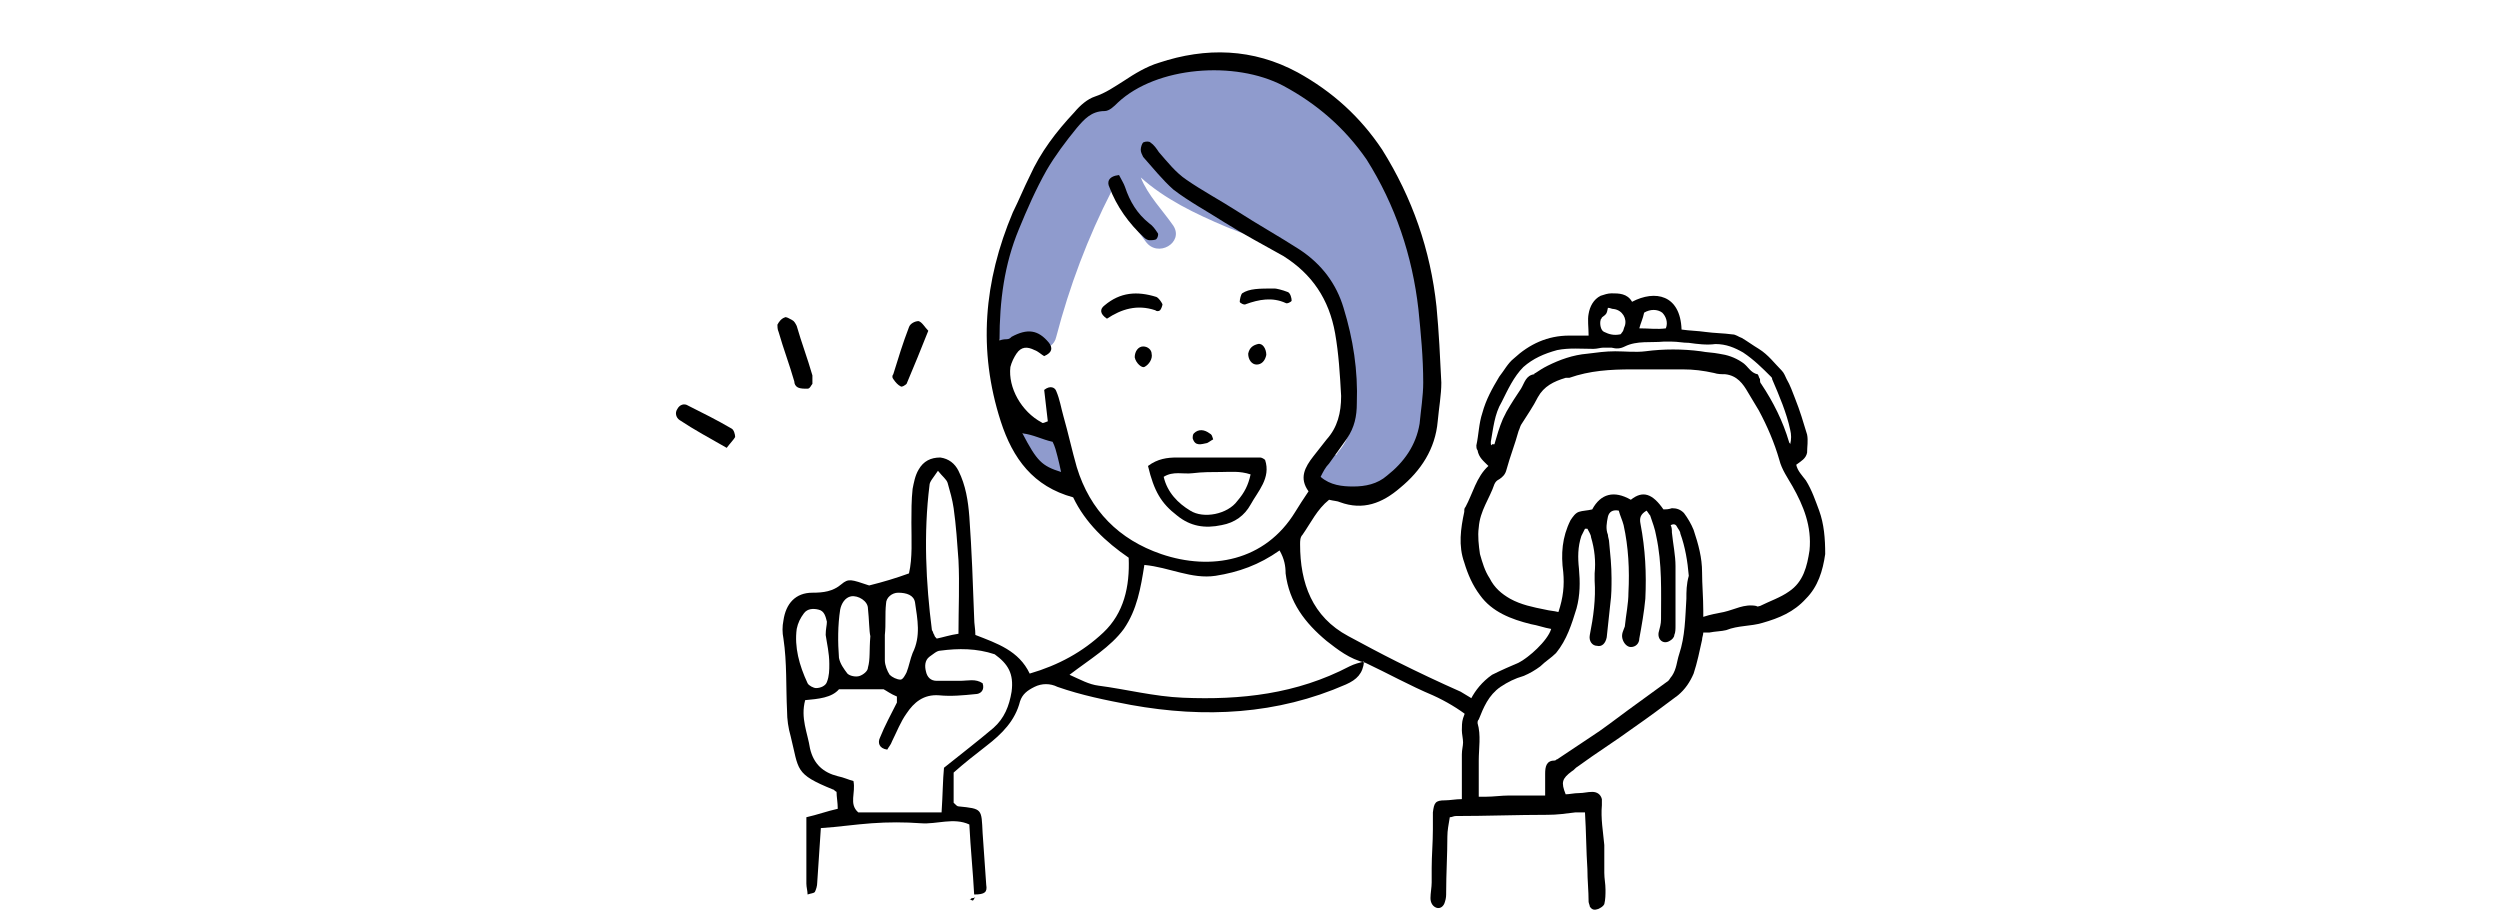 <?xml version="1.0" encoding="utf-8"?>
<!-- Generator: Adobe Illustrator 28.2.0, SVG Export Plug-In . SVG Version: 6.00 Build 0)  -->
<svg version="1.1" id="レイヤー_1" xmlns="http://www.w3.org/2000/svg" xmlns:xlink="http://www.w3.org/1999/xlink" x="0px"
	 y="0px" viewBox="0 0 207.1 75.5" style="enable-background:new 0 0 207.1 75.5;" xml:space="preserve">
<style type="text/css">
	.st0{fill:none;}
	.st1{fill-rule:evenodd;clip-rule:evenodd;fill:#8F9BCD;}
	.st2{fill-rule:evenodd;clip-rule:evenodd;}
	.st3{fill-rule:evenodd;clip-rule:evenodd;fill:url(#SVGID_00000018921373834335214030000003910985822613599915_);}
</style>
<pattern  y="75.5" width="207.1" height="178.5" patternUnits="userSpaceOnUse" id="SVGID_1_" viewBox="0 -178.5 207.1 178.5" style="overflow:visible;">
	<g>
		<rect y="-178.5" class="st0" width="207.1" height="178.5"/>
	</g>
</pattern>
<g>
	<g>
		<g>
			<path class="st1" d="M116.5,18.2c-0.7-1.7-2-4.5-3.8-6.4c0.2-0.4,0.1-0.9-0.3-1.3c-2-1.9-4.2-3.1-6.5-3.8
				c-1.7-2.7-7.1-1.9-9.6-0.5c0,0,0,0-0.1,0.1c-2.4,0.3-5.2,1.1-5.8,3.1h-0.1c-5,3.9-8.9,11.8-7.7,18.2c0.2,1.3,1.8,1.2,2.4,0.3
				c0.3,1.1,2.2,1.4,2.5,0c1.1-4.2,2.6-8.2,4.6-12.1c0.7,1.5,1.8,2.8,2.8,4.2c1,1.4,3.2,0.1,2.3-1.3c-0.9-1.3-2.1-2.5-2.7-4
				c2,1.8,4.5,3,7.1,4.1s6.8,2.1,8.1,5c0.3,0.6,0.7,0.7,1.2,0.7c0.9,3.7,2.6,10.1-0.1,13c0,0.1-0.1,0.1-0.1,0.2
				c-1.3-0.3-2.3,1.7-0.9,2.4c6.7,3.9,8.4-5.3,8.8-10C118.9,26,118,21.9,116.5,18.2z"/>
			<path class="st1" d="M88.3,38c-0.3-0.4-0.5-0.8-0.8-1.1l-0.2-0.3c-0.1-0.2-0.3-0.4-0.4-0.5c-0.4-0.6-1.2-0.8-1.8-0.5
				c-0.6,0.4-0.9,1.2-0.5,1.8c0.3,0.4,0.5,0.8,0.8,1.1l0.2,0.3c0.1,0.2,0.3,0.4,0.4,0.5c0.4,0.6,1.2,0.8,1.8,0.5
				C88.4,39.5,88.6,38.6,88.3,38z"/>
			<path class="st2" d="M80.8,74.3L80.8,74.3L80.8,74.3L80.8,74.3z"/>
			<path class="st2" d="M121,57.3c-1.8-0.8-3.5-1.6-5.3-2.5c-1.4-0.7-2.7-1.4-4-2.1c-3-1.6-4-4.4-4-7.6c0-0.3,0-0.6,0.2-0.8
				c0.7-1,1.2-2.1,2.2-2.9c0.4,0.1,0.7,0.1,0.9,0.2c1.9,0.7,3.5,0.1,5-1.2c1.7-1.4,2.9-3.2,3.1-5.5c0.1-1.1,0.3-2.2,0.3-3.2
				c-0.1-2.1-0.2-4.2-0.4-6.3c-0.5-4.7-2-9-4.5-13c-1.8-2.7-4.1-4.8-7-6.4c-3.7-2-7.6-2.1-11.5-0.8c-1,0.3-2,0.9-2.9,1.5
				c-0.8,0.5-1.5,1-2.4,1.3c-0.6,0.2-1.2,0.7-1.7,1.3c-1.5,1.6-2.8,3.3-3.7,5.3c-0.5,1-0.9,2-1.4,3c-2.4,5.7-2.9,11.4-1,17.3
				c1,3.1,2.7,5.4,6,6.3c1,2.1,2.7,3.7,4.6,5c0.1,2.4-0.4,4.6-2.1,6.2c-1.7,1.6-3.7,2.7-6.1,3.4c-0.9-1.9-2.7-2.5-4.5-3.2
				c0-0.5-0.1-0.9-0.1-1.4c-0.1-2.8-0.2-5.6-0.4-8.4c-0.1-1.3-0.3-2.6-0.9-3.8c-0.3-0.6-0.8-1-1.5-1.1c-0.8,0-1.4,0.3-1.8,1
				c-0.3,0.5-0.4,1.1-0.5,1.6c-0.1,0.9-0.1,1.9-0.1,2.8c0,1.4,0.1,2.9-0.2,4.2c-1.1,0.4-2.1,0.7-3.3,1c-1.5-0.5-1.7-0.6-2.3-0.1
				c-0.7,0.6-1.5,0.7-2.4,0.7c-1.4,0-2.2,0.9-2.4,2.3c-0.1,0.5-0.1,1,0,1.5c0.3,2,0.2,4,0.3,6c0,0.7,0.1,1.4,0.3,2.1
				c0.7,2.8,0.3,3.1,3.5,4.4c0.1,0,0.1,0.1,0.3,0.2c0,0.4,0.1,0.9,0.1,1.4c-0.9,0.2-1.7,0.5-2.6,0.7c0,1.9,0,3.7,0,5.5
				c0,0.3,0.1,0.6,0.1,0.9c0.3-0.1,0.5-0.1,0.6-0.2c0.1-0.2,0.2-0.5,0.2-0.8c0.1-1.5,0.2-3,0.3-4.5c1.5-0.1,2.8-0.3,4.2-0.4
				c1.4-0.1,2.7-0.1,4.1,0c1.3,0.1,2.7-0.5,4,0.1c0.1,2,0.3,3.9,0.4,5.8c0.9,0,1.1-0.2,1-0.8c-0.1-1.4-0.2-2.9-0.3-4.3
				c-0.1-2,0-2-2-2.2c-0.1,0-0.2-0.1-0.4-0.3c0-0.8,0-1.7,0-2.5c0.9-0.8,1.8-1.5,2.7-2.2c1.3-1,2.4-2.1,2.8-3.7
				c0.2-0.6,0.6-0.9,1.2-1.2s1.3-0.3,1.9,0c2,0.7,4,1.1,6.1,1.5c6.1,1.1,12.1,0.8,17.8-1.7c0.9-0.4,1.4-0.9,1.5-1.9l0,0
				c-0.4,0.1-0.8,0.2-1.2,0.4c-4.4,2.3-9,2.8-13.8,2.6c-2.4-0.1-4.7-0.7-7-1c-0.8-0.1-1.5-0.5-2.4-0.9c1.7-1.3,3.4-2.3,4.5-3.8
				c1.1-1.6,1.4-3.4,1.7-5.3c2.1,0.2,3.9,1.2,5.9,0.9c1.9-0.3,3.6-0.9,5.3-2.1c0.4,0.7,0.5,1.3,0.5,1.9c0.3,2.4,1.6,4.1,3.4,5.6
				c0.9,0.7,1.9,1.5,3.2,1.8l0,0l0,0l0,0c1.9,0.9,3.7,1.9,5.6,2.7c1.1,0.5,2.1,1.1,3,1.8c0.1-0.4,0.3-0.9,0.6-1.3
				C122,57.9,121.5,57.6,121,57.3z M77,40.2c0-0.3,0.3-0.6,0.7-1.2c0.4,0.5,0.7,0.7,0.8,1c0.2,0.7,0.4,1.4,0.5,2.1
				c0.2,1.4,0.3,2.9,0.4,4.3c0.1,2,0,4,0,6.1c-0.7,0.1-1.3,0.3-1.8,0.4c-0.1-0.1-0.2-0.2-0.2-0.3c-0.1-0.1-0.1-0.3-0.2-0.4
				C76.7,48.3,76.5,44.2,77,40.2z M73.3,52.6C73.3,52.6,73.4,52.6,73.3,52.6c0.1-0.9,0-1.7,0.1-2.6c0-0.5,0.5-0.9,1-0.9
				c0.7,0,1.3,0.2,1.4,0.8c0.2,1.4,0.5,2.8-0.2,4.2c-0.2,0.5-0.3,1.1-0.5,1.6c-0.1,0.2-0.3,0.6-0.5,0.6c-0.3,0-0.7-0.2-0.9-0.4
				c-0.2-0.3-0.4-0.8-0.4-1.2C73.3,54,73.3,53.3,73.3,52.6z M69.6,50.5c0.1-0.5,0.4-1,0.9-1.1c0.6-0.1,1.4,0.4,1.4,1
				c0.1,0.9,0.1,1.9,0.2,2.3c-0.1,1.2,0,1.9-0.2,2.6c0,0.3-0.4,0.6-0.7,0.7c-0.3,0.1-0.8,0-1-0.2c-0.3-0.4-0.6-0.8-0.7-1.3
				C69.4,53.2,69.4,51.8,69.6,50.5z M66,52.1c0.1-0.5,0.3-0.9,0.6-1.3c0.3-0.4,0.8-0.4,1.2-0.3c0.5,0.1,0.6,0.6,0.7,1
				c0,0.3-0.1,0.6-0.1,1.1c0.1,0.7,0.3,1.5,0.3,2.4c0,0.5,0,1-0.2,1.5C68.4,56.8,68,57,67.6,57c-0.2,0-0.6-0.2-0.7-0.4
				C66.2,55.1,65.8,53.6,66,52.1z M83.8,57.3c-0.2,1.2-0.6,2.2-1.5,3c-1.3,1.1-2.6,2.1-4.1,3.3c-0.1,1-0.1,2.2-0.2,3.7
				c-2.4,0-4.7,0-6.9,0c-0.8-0.7-0.2-1.6-0.4-2.6c-0.4-0.1-0.8-0.3-1.3-0.4c-1.2-0.3-2-1-2.3-2.3c-0.2-1.3-0.8-2.5-0.4-4
				c1.1-0.1,2.2-0.2,2.8-0.9c1.2,0,2.3,0,3.7,0c0.2,0.1,0.6,0.4,1.1,0.6c0,0.2,0,0.4,0,0.5c-0.5,1-1,1.9-1.4,2.9
				c-0.2,0.4-0.1,0.9,0.6,1c0.1-0.2,0.3-0.4,0.4-0.7c0.4-0.8,0.7-1.6,1.2-2.3c0.6-0.9,1.4-1.6,2.7-1.5c1,0.1,2,0,3-0.1
				c0.4,0,0.8-0.3,0.6-0.9c-0.6-0.4-1.2-0.2-1.9-0.2c-0.6,0-1.3,0-1.9,0c-0.5,0-0.8-0.3-0.9-0.8c-0.1-0.4-0.1-0.9,0.3-1.2
				c0.3-0.2,0.6-0.5,0.9-0.5c1.5-0.2,3-0.2,4.5,0.3C83.5,55,84,55.8,83.8,57.3z M84.7,35.9c0.9,0.1,1.6,0.5,2.5,0.7
				c0.2,0.4,0.3,0.8,0.4,1.2s0.2,0.8,0.3,1.3C86.3,38.6,85.9,38.2,84.7,35.9z M96.2,45.9c-3.5-1.2-5.9-3.6-7-7.2
				c-0.4-1.4-0.7-2.8-1.1-4.2c-0.2-0.7-0.3-1.4-0.6-2.1c-0.1-0.3-0.5-0.5-1-0.1c0.1,0.8,0.2,1.7,0.3,2.6c-0.3,0.1-0.4,0.2-0.5,0.1
				c-1.7-0.9-2.8-2.9-2.6-4.6c0.1-0.4,0.3-0.8,0.5-1.1c0.4-0.6,0.9-0.6,1.5-0.3c0.3,0.1,0.6,0.4,0.8,0.5c0.7-0.3,0.7-0.7,0.4-1.1
				c-0.9-1.1-1.8-1.2-3.1-0.5c-0.1,0.1-0.2,0.2-0.4,0.2c-0.1,0-0.3,0-0.6,0.1c0-3.3,0.4-6.3,1.6-9.2c0.7-1.7,1.4-3.3,2.3-4.9
				c0.7-1.2,1.6-2.4,2.5-3.5c0.6-0.7,1.2-1.4,2.3-1.4c0.4,0,0.8-0.4,1.1-0.7c3.2-3,9.7-3.5,13.7-1.4c2.8,1.5,5.1,3.5,6.9,6.1
				c2.4,3.8,3.8,8,4.3,12.4c0.2,2,0.4,4,0.4,6.1c0,1.1-0.2,2.3-0.3,3.4c-0.3,1.8-1.3,3.2-2.7,4.3c-0.8,0.7-1.8,0.9-2.8,0.9
				c-0.9,0-1.9-0.1-2.7-0.8c0.2-0.4,0.4-0.8,0.7-1.1c0.5-0.7,1-1.4,1.5-2.1c0.6-0.9,0.8-1.8,0.8-2.9c0.1-2.7-0.3-5.3-1.1-7.9
				c-0.6-2-1.8-3.6-3.6-4.8c-1.7-1.1-3.5-2.1-5.2-3.2c-1.4-0.9-2.9-1.7-4.2-2.6c-0.9-0.6-1.6-1.5-2.3-2.3c-0.2-0.3-0.4-0.6-0.7-0.8
				c-0.1-0.1-0.4-0.1-0.6,0c-0.1,0.1-0.2,0.4-0.2,0.6s0.1,0.4,0.2,0.6c0.8,0.9,1.6,1.9,2.5,2.7c1.3,1,2.8,1.8,4.2,2.7
				c1.6,1,3.3,1.9,4.9,2.8c2.4,1.5,3.8,3.6,4.3,6.4c0.3,1.7,0.4,3.4,0.5,5.2c0,1.4-0.3,2.6-1.2,3.6c-0.4,0.5-0.7,0.9-1.1,1.4
				c-0.7,0.9-1.2,1.8-0.4,2.9c-0.4,0.6-0.8,1.2-1.1,1.7C104.8,46.5,100.3,47.3,96.2,45.9z"/>
			<path class="st2" d="M113.2,55L113.2,55L113.2,55z"/>
			<path class="st2" d="M67.3,31.8c-0.1,0.1-0.2,0.4-0.4,0.4c-0.3,0-0.6,0-0.8-0.1c-0.2-0.1-0.3-0.3-0.3-0.5
				c-0.4-1.4-0.9-2.7-1.3-4.1c-0.1-0.2-0.1-0.5-0.1-0.6c0.1-0.2,0.3-0.5,0.6-0.6c0.1-0.1,0.4,0.1,0.6,0.2c0.2,0.1,0.3,0.3,0.4,0.5
				c0.4,1.4,0.9,2.7,1.3,4.1C67.3,31.4,67.3,31.6,67.3,31.8z"/>
			<path class="st2" d="M76.9,27.4c-0.6,1.5-1.2,3-1.8,4.4c-0.1,0.1-0.4,0.3-0.5,0.2c-0.2-0.1-0.4-0.3-0.6-0.6
				c-0.1-0.1-0.1-0.3,0-0.4c0.4-1.3,0.8-2.6,1.3-3.9c0.1-0.3,0.5-0.5,0.8-0.5C76.4,26.7,76.6,27.1,76.9,27.4z"/>
			<path class="st2" d="M60.2,37.1c-1.4-0.8-2.7-1.5-3.9-2.3c-0.3-0.2-0.4-0.6-0.2-0.9c0.2-0.4,0.6-0.5,0.9-0.3
				c1.2,0.6,2.4,1.2,3.6,1.9c0.2,0.1,0.3,0.5,0.3,0.7C60.8,36.4,60.5,36.7,60.2,37.1z"/>
			<path class="st2" d="M80.8,74.3c-0.1,0.1-0.1,0.2-0.2,0.3c-0.1,0-0.2-0.1-0.3-0.1c0.1,0,0.1,0,0.2-0.1
				C80.6,74.4,80.7,74.4,80.8,74.3L80.8,74.3z"/>
			<path class="st2" d="M95.1,38.6c0.8-0.6,1.6-0.7,2.4-0.7c2.3,0,4.6,0,6.9,0c0.1,0,0.3,0.1,0.4,0.2c0.5,1.5-0.6,2.6-1.2,3.7
				c-0.5,0.9-1.3,1.5-2.4,1.7c-1.4,0.3-2.6,0.1-3.7-0.8C96.2,41.7,95.6,40.7,95.1,38.6z M103.6,39.3c-0.9-0.3-1.7-0.2-2.4-0.2
				c-0.8,0-1.6,0-2.4,0.1s-1.6-0.2-2.4,0.3c0.3,1.3,1.2,2.2,2.2,2.8c1.1,0.7,3.1,0.3,3.9-0.8C103.1,40.8,103.4,40.2,103.6,39.3z"/>
			<path class="st2" d="M92.7,14.5c0.2,0.4,0.4,0.7,0.5,1c0.4,1.2,1,2.2,2,3c0.3,0.2,0.5,0.5,0.7,0.8c0.1,0.1,0,0.4-0.1,0.5
				s-0.4,0.1-0.6,0.1c-0.1,0-0.3-0.1-0.4-0.2c-1.3-1.2-2.3-2.6-2.9-4.2C91.7,15.1,91.8,14.6,92.7,14.5z"/>
			<path class="st2" d="M91.7,26.4c-0.6-0.4-0.6-0.8-0.2-1.1c1.3-1.1,2.7-1.2,4.3-0.7c0.2,0.1,0.4,0.4,0.5,0.6
				c0,0.1-0.1,0.4-0.2,0.5s-0.3,0.1-0.4,0C94.2,25.2,92.9,25.6,91.7,26.4z"/>
			<path class="st2" d="M105.6,23.9c0.1,0,0.6,0.1,1.1,0.3c0.2,0.1,0.3,0.5,0.3,0.7c0,0.1-0.4,0.3-0.5,0.2c-1.1-0.5-2.2-0.3-3.3,0.1
				c-0.1,0.1-0.5-0.1-0.5-0.2c0-0.2,0.1-0.6,0.2-0.7C103.5,23.9,104.3,23.9,105.6,23.9z"/>
			<path class="st2" d="M104.1,30.2c-0.4,0-0.7-0.4-0.7-0.9c0.1-0.5,0.4-0.7,0.8-0.8s0.7,0.4,0.7,0.9
				C104.8,29.9,104.5,30.2,104.1,30.2z"/>
			<path class="st2" d="M94,29.6c0-0.5,0.3-0.9,0.7-0.9c0.4,0,0.7,0.3,0.7,0.6c0.1,0.4-0.2,0.9-0.6,1.1C94.6,30.5,94.1,30.1,94,29.6
				z"/>
			<path class="st2" d="M100.5,36.4c-0.2,0.1-0.3,0.2-0.5,0.3c-0.5,0.1-1,0.3-1.2-0.4c0-0.1,0-0.3,0.1-0.4c0.4-0.4,0.9-0.3,1.3,0
				C100.4,36,100.4,36.1,100.5,36.4z"/>
		</g>
		<g>
			
				<pattern  id="SVGID_00000134942265786708402840000008082049658319348921_" xlink:href="#SVGID_1_" patternTransform="matrix(0.105 0 0 -0.105 -13993.917 -2159.267)">
			</pattern>
			<path style="fill-rule:evenodd;clip-rule:evenodd;fill:url(#SVGID_00000134942265786708402840000008082049658319348921_);" d="
				M128.5,51.5c-2,0.5-6.5-1.8-6.9-5.9c-0.4-4.1,1.8-6.2,3-6.7c0.6-1.8-0.1-6.4,2.5-7.6c2.7-1.2,13.3-2.4,15.8-1.2
				c2.6,1.3,4.4,5,5.1,7.9c0.7,2.9,2.2,5,2.2,8.4s-7.2,5.3-9.1,5.2c-1.9-0.1-0.3-7.3-1.8-8.5c-1.4-1.2-1.9-1-1.9-0.3
				c0,0.8-2.9-1.7-2.7-0.9s-2.3-1.4-2.5,0.3s-2.5,0.5-2.5,2.4C129.7,46.5,130.2,51.1,128.5,51.5z"/>
			<g>
				<path class="st2" d="M150.7,42.3c-0.3-0.8-0.6-1.7-1.1-2.5c-0.3-0.4-0.7-0.8-0.8-1.3c0.4-0.3,0.8-0.5,0.9-1c0-0.5,0.1-1,0-1.5
					c-0.3-1-0.6-2-1-3c-0.2-0.5-0.4-1.1-0.7-1.6c-0.1-0.2-0.2-0.5-0.4-0.7c-0.6-0.6-1.1-1.3-1.9-1.8c-0.5-0.3-0.9-0.6-1.4-0.9
					c-0.3-0.1-0.5-0.3-0.8-0.3c-0.7-0.1-1.5-0.1-2.2-0.2c-0.7-0.1-1.3-0.1-2-0.2c-0.1-2.9-2.2-3.3-4.1-2.3c-0.4-0.7-1.1-0.7-1.7-0.7
					c-0.3,0-0.6,0.1-0.9,0.2c-0.6,0.3-0.9,0.9-1,1.5c-0.1,0.5,0,1.1,0,1.8c-0.5,0-1,0-1.6,0c-1.8,0-3.3,0.7-4.6,1.9
					c-0.5,0.4-0.8,1-1.2,1.5c-0.6,1-1.1,1.9-1.4,3c-0.3,0.9-0.3,1.8-0.5,2.7c0,0.1,0,0.3,0.1,0.4c0.1,0.6,0.5,0.9,0.9,1.3
					c-1,0.9-1.3,2.3-1.9,3.4c-0.1,0.1-0.1,0.2-0.1,0.4c-0.3,1.4-0.5,2.8,0,4.2c0.3,1,0.7,1.9,1.3,2.7c1,1.4,2.6,2,4.2,2.4
					c0.6,0.1,1.1,0.3,1.7,0.4c-0.3,1-1.9,2.4-2.7,2.8c-0.7,0.3-1.4,0.6-2.2,1c-1.7,1.2-2.1,2.8-2.4,3.6c-0.1,0.3-0.1,0.7-0.1,1
					s0.1,0.7,0.1,1s-0.1,0.6-0.1,1c0,1,0,2.1,0,3.1c0,0.2,0,0.4,0,0.6c-0.5,0-1,0.1-1.4,0.1c-0.8,0-0.9,0.2-1,1c0,0.5,0,0.9,0,1.4
					c0,1.1-0.1,2.2-0.1,3.2c0,0.4,0,0.8,0,1.2s-0.1,0.9-0.1,1.3c0,0.4,0.2,0.7,0.5,0.8s0.6-0.1,0.7-0.5c0.1-0.3,0.1-0.5,0.1-0.8
					c0-1.5,0.1-3.1,0.1-4.6c0-0.5,0.1-1,0.2-1.6c0.2,0,0.3-0.1,0.5-0.1c2.5,0,5.1-0.1,7.6-0.1c0.8,0,1.5-0.1,2.3-0.2
					c0.2,0,0.5,0,0.8,0c0.1,1.6,0.1,3.2,0.2,4.7c0,0.9,0.1,1.8,0.1,2.7c0,0.1,0.1,0.3,0.1,0.4c0.2,0.3,0.4,0.3,0.7,0.2
					c0.2-0.1,0.4-0.2,0.5-0.4c0.1-0.4,0.1-0.8,0.1-1.2c0-0.5-0.1-0.9-0.1-1.4c0-0.8,0-1.5,0-2.3c-0.1-1.1-0.3-2.2-0.2-3.3
					c0-0.1,0-0.3,0-0.5c-0.1-0.4-0.4-0.6-0.8-0.6c-0.4,0-0.7,0.1-1.1,0.1c-0.4,0-0.8,0.1-1.1,0.1c-0.4-1-0.3-1.3,0.5-1.9
					c0.2-0.1,0.3-0.3,0.5-0.4c1.5-1.1,3.1-2.1,4.6-3.2c1.3-0.9,2.5-1.8,3.7-2.7c0.6-0.5,1-1.1,1.3-1.8c0.3-0.9,0.5-1.9,0.7-2.8
					c0-0.2,0.1-0.4,0.1-0.6c0.2,0,0.4,0,0.5,0c0.5-0.1,1-0.1,1.4-0.2c1-0.4,2-0.3,3-0.6c1.4-0.4,2.6-0.9,3.6-2c1-1,1.4-2.3,1.6-3.7
					C151.2,44.6,151.1,43.4,150.7,42.3z M136.2,25.9c0.5-0.3,1.1-0.3,1.5,0c0.3,0.3,0.5,0.8,0.3,1.3c-0.7,0.1-1.4,0-2.2,0
					C135.9,26.8,136.1,26.4,136.2,25.9z M132.6,26.5c0-0.1,0.1-0.1,0.1-0.2c0.4-0.3,0.4-0.3,0.5-0.8c0.2,0,0.3,0.1,0.5,0.1
					c0.7,0.1,1.1,0.8,0.9,1.4c-0.1,0.2-0.1,0.4-0.2,0.5c-0.1,0.1-0.1,0.2-0.2,0.2c-0.5,0.1-0.9,0-1.3-0.2
					C132.6,27.4,132.5,26.8,132.6,26.5z M123.5,36.6c0.2-1.1,0.3-2.3,0.9-3.3c0.5-1,1-2.1,1.8-2.9c0.8-0.7,1.7-1.1,2.8-1.4
					c1-0.2,2-0.1,3-0.1c0.3,0,0.6-0.1,0.8-0.1s0.5,0,0.7,0c0.4,0.1,0.7,0.1,1.1-0.1c1-0.5,2.2-0.3,3.2-0.4c0.2,0,0.5,0,0.7,0
					c0.5,0,0.9,0.1,1.4,0.1c0.7,0.1,1.5,0.2,2.2,0.1c0.9,0,1.6,0.3,2.3,0.7c0.9,0.6,1.6,1.3,2.3,2c0.1,0.1,0.1,0.1,0.1,0.2
					c0.6,1.4,1.2,2.8,1.5,4.2c0.1,0.4,0.1,0.8,0,1.2c0-0.1-0.1-0.1-0.1-0.2c-0.5-1.7-1.3-3.3-2.3-4.8c-0.1-0.1-0.1-0.2-0.1-0.4
					c-0.1-0.1-0.1-0.3-0.2-0.4c-0.6-0.1-0.8-0.7-1.3-1c-0.6-0.4-1.2-0.6-1.9-0.7c-0.5-0.1-1-0.1-1.5-0.2c-1.5-0.2-3.1-0.2-4.6,0
					c-0.8,0.1-1.7,0-2.5,0s-1.5,0.1-2.3,0.2c-1.2,0.1-2.3,0.5-3.3,1c-0.4,0.2-0.7,0.4-1,0.6c-0.1,0-0.1,0.1-0.1,0.1
					c-0.7,0.1-0.8,0.7-1.1,1.2c-0.4,0.6-0.8,1.2-1.2,1.9c-0.1,0.2-0.2,0.4-0.3,0.6c-0.3,0.7-0.5,1.4-0.7,2.1c-0.1,0-0.1,0-0.2,0
					C123.5,37,123.5,36.8,123.5,36.6z M139.7,49.6c-0.1,1.6-0.1,3.1-0.6,4.6c-0.2,0.6-0.2,1.2-0.6,1.8c-0.1,0.1-0.2,0.3-0.3,0.4
					c-1.1,0.8-2.2,1.6-3.3,2.4c-1.1,0.8-2.1,1.6-3.2,2.3c-0.9,0.6-1.8,1.2-2.7,1.8c-0.1,0-0.1,0.1-0.2,0.1c-0.7,0-0.8,0.5-0.8,1.1
					c0,0.6,0,1.2,0,1.8c-0.2,0-0.4,0-0.5,0c-0.8,0-1.7,0-2.5,0c-0.6,0-1.3,0.1-1.9,0.1c-0.2,0-0.4,0-0.6,0c0-0.2,0-0.5,0-0.7
					c0-0.8,0-1.5,0-2.3c0-1,0.2-2.1-0.1-3.1c0-0.1,0-0.2,0.1-0.3c0.4-1,0.8-2,1.8-2.7c0.6-0.4,1.2-0.7,1.9-0.9
					c0.5-0.2,1-0.5,1.4-0.8c0.4-0.4,0.9-0.7,1.3-1.1c0.9-1.1,1.3-2.4,1.7-3.7c0.3-1.1,0.3-2.2,0.2-3.3c-0.1-0.9-0.1-1.8,0.2-2.7
					c0.1-0.2,0.2-0.4,0.3-0.6c0.1,0,0.1,0,0.2,0c0.1,0.2,0.3,0.5,0.3,0.7c0.3,1,0.4,2,0.3,3c0,0.2,0,0.4,0,0.6
					c0.1,1.5-0.1,3-0.4,4.5c-0.1,0.5,0.2,0.9,0.6,0.9c0.4,0.1,0.7-0.2,0.8-0.7c0.1-0.9,0.2-1.8,0.3-2.8c0.1-0.7,0.1-1.4,0.1-2.1
					c0-1-0.1-2-0.2-3c0-0.2-0.1-0.4-0.1-0.6c-0.2-0.5-0.1-1,0-1.5c0.1-0.4,0.4-0.6,0.9-0.5c0.1,0.4,0.3,0.8,0.4,1.2
					c0.4,1.8,0.5,3.7,0.4,5.6c0,0.9-0.2,1.8-0.3,2.8c-0.1,0.3-0.3,0.6-0.2,1s0.4,0.7,0.7,0.7c0.4,0,0.7-0.3,0.7-0.7
					c0.2-1.1,0.4-2.2,0.5-3.3c0.1-2.1,0-4.1-0.4-6.2c-0.1-0.5,0-0.8,0.5-1.1c0.1,0.1,0.2,0.3,0.3,0.4c0.2,0.6,0.4,1.1,0.5,1.7
					c0.5,2.3,0.4,4.6,0.4,6.9c0,0.4-0.1,0.7-0.2,1.1c-0.1,0.6,0.4,1,0.9,0.7c0.2-0.1,0.4-0.3,0.4-0.5c0.1-0.2,0.1-0.5,0.1-0.8
					c0-1.6,0-3.3,0-4.9c0-0.9-0.2-1.8-0.3-2.8c0-0.2,0-0.4-0.1-0.6c0.2-0.1,0.4-0.1,0.5,0.1c0.1,0.2,0.3,0.4,0.3,0.6
					c0.4,1.1,0.6,2.3,0.7,3.5C139.7,48.4,139.7,49,139.7,49.6z M149.9,45.6c-0.2,1.3-0.5,2.6-1.7,3.4c-0.7,0.5-1.6,0.8-2.4,1.2
					c-0.1,0-0.2,0.1-0.3,0c-1-0.2-1.8,0.3-2.7,0.5c-0.5,0.1-1.1,0.2-1.7,0.4c0-0.2,0-0.4,0-0.5c0-1.1-0.1-2.2-0.1-3.2
					c0-1.2-0.3-2.3-0.7-3.5c-0.2-0.5-0.5-1-0.8-1.4c-0.3-0.3-0.6-0.4-1-0.4c-0.3,0.1-0.5,0.1-0.7,0.1c-0.9-1.3-1.7-1.6-2.7-0.8
					c-1.4-0.8-2.5-0.5-3.2,0.8c-0.4,0.1-0.8,0.1-1.1,0.2c-0.3,0.1-0.5,0.4-0.7,0.7c-0.7,1.4-0.8,2.8-0.6,4.3c0.1,1.1,0,2.1-0.4,3.3
					c-0.4-0.1-0.7-0.1-1.1-0.2c-1-0.2-2-0.4-2.9-0.9c-0.7-0.4-1.3-0.9-1.7-1.7c-0.4-0.6-0.6-1.3-0.8-2c-0.1-0.7-0.2-1.5-0.1-2.2
					c0.1-1.4,0.9-2.4,1.3-3.6c0.1-0.2,0.2-0.3,0.4-0.4c0.3-0.2,0.5-0.4,0.6-0.8c0.3-1.1,0.7-2.1,1-3.2c0.1-0.2,0.1-0.3,0.2-0.5
					c0.5-0.8,1-1.5,1.4-2.3c0.5-0.9,1.3-1.3,2.3-1.6c0.1,0,0.2,0,0.3,0c1.7-0.6,3.4-0.7,5.2-0.7c1.4,0,2.8,0,4.2,0
					c0.9,0,1.7,0.1,2.6,0.3c0.3,0.1,0.6,0.1,0.9,0.1c1,0.1,1.5,0.8,1.9,1.5c0.3,0.5,0.6,1,0.9,1.5c0.7,1.3,1.3,2.7,1.7,4.1
					c0.2,0.8,0.7,1.5,1.1,2.2C149.4,41.9,150.1,43.6,149.9,45.6z"/>
			</g>
		</g>
	</g>
</g>
</svg>
